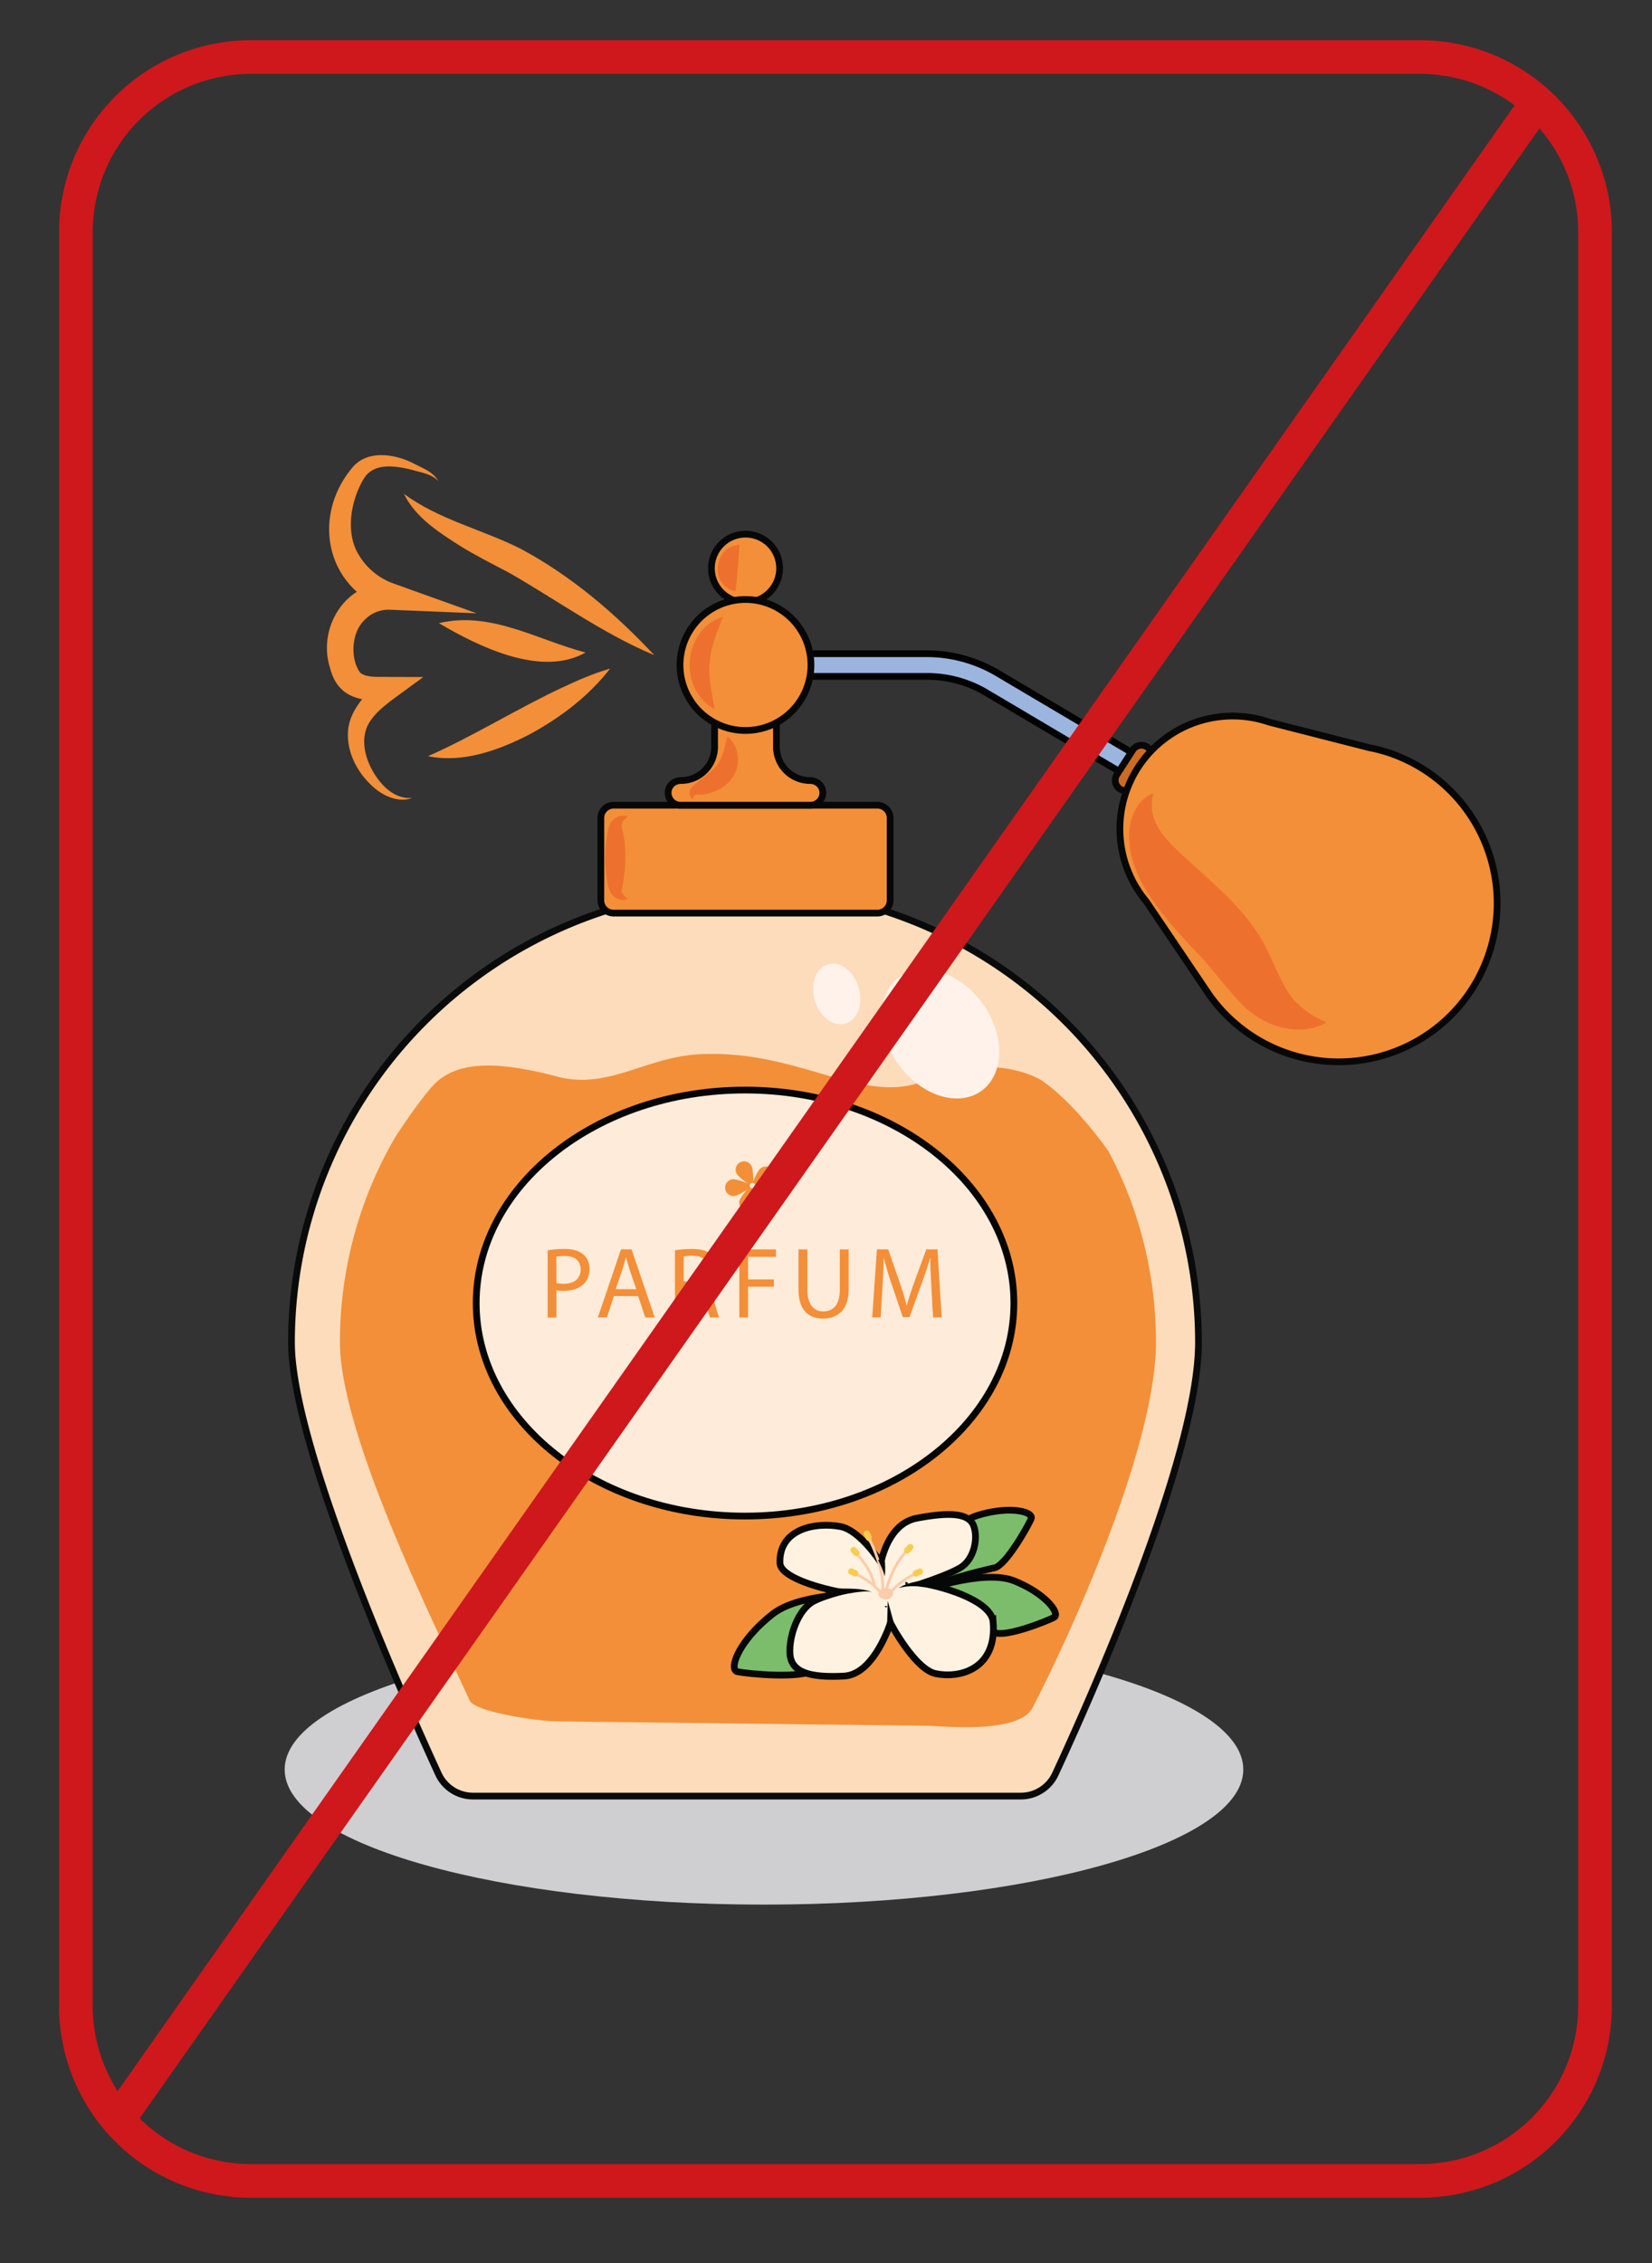 <?xml version="1.0" encoding="UTF-8" standalone="no"?><svg xmlns="http://www.w3.org/2000/svg" xml:space="preserve" viewBox="0 0 326.75 447.56"><rect x="0" y="0" width="326.75" height="447.56" fill="#333333" stroke="none"/><defs><clipPath id="a" clipPathUnits="userSpaceOnUse"><path d="M0 335.67h245.06V0H0Z"/></clipPath></defs><g clip-path="url(#a)" transform="matrix(1.333 0 0 -1.333 0 447.56)"><path d="M0 0c0-11.07-31.84-20.04-71.12-20.04S-142.24-11.07-142.24 0c0 11.07 31.84 20.04 71.12 20.04S0 11.07 0 0" style="fill:#cfced0;fill-opacity:1;fill-rule:nonzero;stroke:none" transform="translate(184.48 73.24)"/><path d="M0 0a67.29 67.29 0 0 1-134.58 0c0-15.36 16.61-52.71 21.8-64 .92-2 2.92-3.29 5.13-3.29h81.29c2.2 0 4.2 1.28 5.12 3.27C-16.13-53 0-16.91 0 0" style="fill:#fddcbb;fill-opacity:1;fill-rule:nonzero;stroke:none" transform="translate(177.83 136.59)"/><path d="M0 0a67.29 67.29 0 0 1-134.58 0c0-15.36 16.61-52.71 21.8-64 .92-2 2.92-3.29 5.13-3.29h81.29c2.2 0 4.2 1.28 5.12 3.27C-16.13-53 0-16.91 0 0Z" style="fill:none;stroke:#090a0a;stroke-width:1;stroke-linecap:butt;stroke-linejoin:miter;stroke-miterlimit:10;stroke-dasharray:none;stroke-opacity:1" transform="translate(177.83 136.59)"/><path d="M0 0v-12.21a1.9 1.9 0 0 0-1.9-1.9h-39.13a1.9 1.9 0 0 0-1.9 1.9V0c0 1.04.85 1.9 1.9 1.9H-1.9A1.9 1.9 0 0 0 0 0" style="fill:#f28f38;fill-opacity:1;fill-rule:nonzero;stroke:none" transform="translate(132.08 214.4)"/><path d="M0 0v-12.21a1.9 1.9 0 0 0-1.9-1.9h-39.13a1.9 1.9 0 0 0-1.9 1.9V0c0 1.04.85 1.9 1.9 1.9H-1.9A1.9 1.9 0 0 0 0 0Z" style="fill:none;stroke:#060707;stroke-width:1;stroke-linecap:butt;stroke-linejoin:miter;stroke-miterlimit:10;stroke-dasharray:none;stroke-opacity:1" transform="translate(132.08 214.4)"/><path d="M0 0a5.06 5.06 0 1 0-10.12 0A5.06 5.06 0 0 0 0 0" style="fill:#f28f38;fill-opacity:1;fill-rule:nonzero;stroke:none" transform="translate(115.68 251.45)"/><path d="M0 0a5.06 5.06 0 1 0-10.12 0A5.06 5.06 0 0 0 0 0Z" style="fill:none;stroke:#060707;stroke-width:1;stroke-linecap:butt;stroke-linejoin:miter;stroke-miterlimit:10;stroke-dasharray:none;stroke-opacity:1" transform="translate(115.68 251.45)"/><path d="M0 0h-19.3c-1.06 0-1.92.93-1.81 2.02.04.47.27.88.61 1.18.34.29.8.46 1.27.46a5 5 0 0 1 5 5v5.6h9.18v-5.6a5 5 0 0 1 5-5c.9 0 1.7-.62 1.86-1.52C2 1 1.1 0 0 0" style="fill:#f28f38;fill-opacity:1;fill-rule:nonzero;stroke:none" transform="translate(120.26 216.3)"/><path d="M0 0h-19.3c-1.06 0-1.92.93-1.81 2.02.04.47.27.88.61 1.18.34.29.8.46 1.27.46a5 5 0 0 1 5 5v5.6h9.18v-5.6a5 5 0 0 1 5-5c.9 0 1.7-.62 1.86-1.52C2 1 1.1 0 0 0Z" style="fill:none;stroke:#060707;stroke-width:1;stroke-linecap:butt;stroke-linejoin:miter;stroke-miterlimit:10;stroke-dasharray:none;stroke-opacity:1" transform="translate(120.26 216.3)"/><path d="m0 0-30.68 18.17a17.17 17.17 0 0 1-8.74 2.39h-26.94v3.36h26.94c3.67 0 7.28-1 10.45-2.87L1.7 2.9Z" style="fill:#9bb5df;fill-opacity:1;fill-rule:nonzero;stroke:none" transform="translate(176.98 214.85)"/><path d="m0 0-30.68 18.17a17.17 17.17 0 0 1-8.74 2.39h-26.94v3.36h26.94c3.67 0 7.28-1 10.45-2.87L1.7 2.9Z" style="fill:none;stroke:#020202;stroke-width:1;stroke-linecap:butt;stroke-linejoin:miter;stroke-miterlimit:10;stroke-dasharray:none;stroke-opacity:1" transform="translate(176.98 214.85)"/><path d="M0 0a1.55 1.55 0 0 0-.46 2.13l2.42 3.75a1.55 1.55 0 0 0 2.6-1.67L2.12.46A1.55 1.55 0 0 0 0 0" style="fill:#cd6b24;fill-opacity:1;fill-rule:nonzero;stroke:none" transform="translate(166.18 218.7)"/><path d="M0 0a1.55 1.55 0 0 0-.46 2.13l2.42 3.75a1.55 1.55 0 0 0 2.6-1.67L2.12.46A1.55 1.55 0 0 0 0 0Z" style="fill:none;stroke:#060707;stroke-width:1;stroke-linecap:butt;stroke-linejoin:miter;stroke-miterlimit:10;stroke-dasharray:none;stroke-opacity:1" transform="translate(166.18 218.7)"/><path d="M0 0a9.71 9.71 0 1 0-19.43 0A9.71 9.71 0 0 0 0 0" style="fill:#f28f38;fill-opacity:1;fill-rule:nonzero;stroke:none" transform="translate(120.33 237.1)"/><path d="M0 0a9.71 9.71 0 1 0-19.43 0A9.71 9.71 0 0 0 0 0Z" style="fill:none;stroke:#060707;stroke-width:1;stroke-linecap:butt;stroke-linejoin:miter;stroke-miterlimit:10;stroke-dasharray:none;stroke-opacity:1" transform="translate(120.33 237.1)"/><path d="M0 0a23.52 23.52 0 0 0-38.52-.02l-.02.04-.1.14-9.17 13.59a16.78 16.78 0 0 0-.9 20.38 16.74 16.74 0 0 0 19.12 6.24l14.84-3.79c.9-.17 1.8-.4 2.7-.69h.01A23.55 23.55 0 0 0 0 0" style="fill:#f28f38;fill-opacity:1;fill-rule:nonzero;stroke:none" transform="translate(217.9 188.26)"/><path d="M0 0a23.52 23.52 0 0 0-38.52-.02l-.02.04-.1.14-9.17 13.59a16.78 16.78 0 0 0-.9 20.38 16.74 16.74 0 0 0 19.12 6.24l14.84-3.79c.9-.17 1.8-.4 2.7-.69h.01A23.55 23.55 0 0 0 0 0Z" style="fill:none;stroke:#060707;stroke-width:1;stroke-linecap:butt;stroke-linejoin:miter;stroke-miterlimit:10;stroke-dasharray:none;stroke-opacity:1" transform="translate(217.9 188.26)"/><path d="M0 0s-4.8 7-9.92 10.52c0 0-6.77 4.47-17.3 0-9.12-3.86-18.82 4.71-33.56 3.89-8.02-.45-13.48-5.32-21.07-3.3-9.39 2.48-14.41 2-17.6-.59-2.05-1.66-6.4-8.42-6.4-8.42a60.26 60.26 0 0 1-8.2-30.45c0-13.82 14.59-42.95 19.25-53.1.83-1.8 10.65-3.1 12.63-3.1l55.33-.66c1.98 0 13.49-1.32 15.57 2.69 5.89 11.34 18.3 38.95 18.3 54.17C7.03-18.11 4.5-8.45 0 0" style="fill:#f38f38;fill-opacity:1;fill-rule:nonzero;stroke:none" transform="translate(164.49 164.94)"/><path d="M0 0c0-17.45-17.86-31.6-39.9-31.6-22.02 0-39.88 14.15-39.88 31.6 0 17.45 17.86 31.6 39.89 31.6S0 17.45 0 0" style="fill:#feebd9;fill-opacity:1;fill-rule:nonzero;stroke:none" transform="translate(150.44 142.44)"/><path d="M0 0c0-17.45-17.86-31.6-39.9-31.6-22.02 0-39.88 14.15-39.88 31.6 0 17.45 17.86 31.6 39.89 31.6S0 17.45 0 0Z" style="fill:none;stroke:#040505;stroke-width:1;stroke-linecap:butt;stroke-linejoin:miter;stroke-miterlimit:10;stroke-dasharray:none;stroke-opacity:1" transform="translate(150.44 142.44)"/><path d="M0 0c3.35-4.67 3.27-10.46-.18-12.95-3.46-2.48-8.97-.7-12.33 3.96-3.35 4.67-3.27 10.47.18 12.95C-8.87 6.44-3.35 4.66 0 0" style="fill:#fef2ea;fill-opacity:1;fill-rule:nonzero;stroke:none" transform="translate(145.8 186.86)"/><path d="M0 0c.72-2.42-.15-4.82-1.95-5.36-1.79-.53-3.83 1-4.55 3.43-.72 2.43.15 4.82 1.95 5.36 1.8.53 3.83-1 4.55-3.43" style="fill:#fef2ea;fill-opacity:1;fill-rule:nonzero;stroke:none" transform="translate(127.4 189.27)"/><path d="M0 0c-.53-.44-2.76-.92-2.88-.77-.13.15.77 2.25 1.3 2.69A1.24 1.24 0 1 0 0 0" style="fill:#f38f38;fill-opacity:1;fill-rule:nonzero;stroke:none" transform="translate(114.43 160.5)"/><path d="M0 0c.32-.6.33-2.89.16-2.98C0-3.08-1.88-1.76-2.2-1.15A1.24 1.24 0 0 0 0 0" style="fill:#f38f38;fill-opacity:1;fill-rule:nonzero;stroke:none" transform="translate(111.5 162.8)"/><path d="M0 0c.68.07 2.81-.75 2.83-.94C2.85-1.14.95-2.4.27-2.47A1.24 1.24 0 0 0 0 0" style="fill:#f38f38;fill-opacity:1;fill-rule:nonzero;stroke:none" transform="translate(108.7 160.8)"/><path d="M0 0c.17.66 1.7 2.37 1.88 2.32.2-.05.7-2.28.53-2.94A1.24 1.24 0 1 0 0 0" style="fill:#f38f38;fill-opacity:1;fill-rule:nonzero;stroke:none" transform="translate(109.73 157.63)"/><path d="M0 0c-.55.41-1.55 2.46-1.43 2.62.11.15 2.37-.22 2.92-.63A1.24 1.24 0 1 0 0 0" style="fill:#f38f38;fill-opacity:1;fill-rule:nonzero;stroke:none" transform="translate(113.1 157.24)"/><path d="M0 0a.41.41 0 1 1-.82 0A.41.41 0 0 1 0 0" style="fill:#feebd9;fill-opacity:1;fill-rule:nonzero;stroke:none" transform="translate(112.07 159.86)"/><path d="M0 0c-2.98 0-10.46-6.82-12.08-8.3-1.63-1.49-10-.65-11.4-.35-.21.05-.35.2-.42.43-.36 1.24 1.43 4.84 5.67 8.14C-13.19 3.83-.08 2.8-.08 2.8S1.18 1.65 1.29.82C1.36.36 1.07 0 0 0" style="fill:#7cbd6b;fill-opacity:1;fill-rule:nonzero;stroke:none" transform="translate(132.89 96.4)"/><path d="M0 0c-2.98 0-10.46-6.82-12.08-8.3-1.63-1.49-10-.65-11.4-.35-.21.05-.35.2-.42.43-.36 1.24 1.43 4.84 5.67 8.14C-13.19 3.83-.08 2.8-.08 2.8S1.18 1.65 1.29.82C1.36.36 1.07 0 0 0Z" style="fill:none;stroke:#060707;stroke-width:1;stroke-linecap:butt;stroke-linejoin:miter;stroke-miterlimit:10;stroke-dasharray:none;stroke-opacity:1" transform="translate(132.89 96.4)"/><path d="M0 0c2.29.65 9.52-2.93 11.09-3.71 1.57-.78 7.8 1.7 8.8 2.24.16.08.24.23.24.42 0 1.03-2.16 3.4-6.14 5C9.27 5.83-.55 2.16-.55 2.16S-1.27 1-1.17.35C-1.12-.03-.82-.23 0 0" style="fill:#7cbd6b;fill-opacity:1;fill-rule:nonzero;stroke:none" transform="translate(136.5 97.28)"/><path d="M0 0c2.29.65 9.52-2.93 11.09-3.71 1.57-.78 7.8 1.7 8.8 2.24.16.08.24.23.24.42 0 1.03-2.16 3.4-6.14 5C9.27 5.83-.55 2.16-.55 2.16S-1.27 1-1.17.35C-1.12-.03-.82-.23 0 0Z" style="fill:none;stroke:#060707;stroke-width:1;stroke-linecap:butt;stroke-linejoin:miter;stroke-miterlimit:10;stroke-dasharray:none;stroke-opacity:1" transform="translate(136.5 97.28)"/><path d="M0 0c1.37 1.95 9.24 3.71 10.95 4.1 1.71.38 5 6.24 5.43 7.28.07.17.04.33-.08.48-.65.8-3.82 1.28-7.91.01C3.52 10.37-1.8 1.34-1.8 1.34s.17-1.36.66-1.81C-.86-.72-.49-.7 0 0" style="fill:#7cbd6b;fill-opacity:1;fill-rule:nonzero;stroke:none" transform="translate(136.62 99.06)"/><path d="M0 0c1.37 1.95 9.24 3.71 10.95 4.1 1.71.38 5 6.24 5.43 7.28.07.17.04.33-.08.48-.65.8-3.82 1.28-7.91.01C3.52 10.37-1.8 1.34-1.8 1.34s.17-1.36.66-1.81C-.86-.72-.49-.7 0 0Z" style="fill:none;stroke:#060707;stroke-width:1;stroke-linecap:butt;stroke-linejoin:miter;stroke-miterlimit:10;stroke-dasharray:none;stroke-opacity:1" transform="translate(136.62 99.06)"/><path d="m0 0-1.74 1.71c1.1.75 2.2 1.94 2.2 1.94l.02.07L2.4 2.8C1.52 2.19.51.77 0 0m15.96-2.9C15.73.07 9.34 2.18 5.46 2.84c1.82.62 4.48 1.6 5.7 2.36 1.96 1.23 2.61 4.26 1.92 6.15-.69 1.9-3.48 2.1-8.43 1.16C1.16 11.85-.2 8.1-.7 5.93c-1.4 2.1-3.83 4.92-5.96 5.33-3.67.7-9.17-.28-9.01-5.4.06-1.95 5.07-3.55 8.86-4.29-1.5-.42-3.06-.93-3.97-1.44-2.22-1.25-3.6-5.17-3.4-7.82.22-2.66 2.9-3.49 7.98-3.23 3.66.18 5.94 5.12 6.93 7.86 1.51-2.8 4.35-6.98 6.64-7.48 3.73-.8 9.15.73 8.6 7.65" style="fill:#fff2e0;fill-opacity:1;fill-rule:nonzero;stroke:none" transform="translate(131.4 98.02)"/><path d="m0 0-1.74 1.71c1.1.75 2.2 1.94 2.2 1.94l.02.07L2.4 2.8C1.52 2.19.51.77 0 0Zm15.96-2.9C15.73.07 9.34 2.18 5.46 2.84c1.82.62 4.48 1.6 5.7 2.36 1.96 1.23 2.61 4.26 1.92 6.15-.69 1.9-3.48 2.1-8.43 1.16C1.16 11.85-.2 8.1-.7 5.93c-1.4 2.1-3.83 4.92-5.96 5.33-3.67.7-9.17-.28-9.01-5.4.06-1.95 5.07-3.55 8.86-4.29-1.5-.42-3.06-.93-3.97-1.44-2.22-1.25-3.6-5.17-3.4-7.82.22-2.66 2.9-3.49 7.98-3.23 3.66.18 5.94 5.12 6.93 7.86 1.51-2.8 4.35-6.98 6.64-7.48 3.73-.8 9.15.73 8.6 7.65z" style="fill:none;stroke:#060707;stroke-width:1;stroke-linecap:butt;stroke-linejoin:miter;stroke-miterlimit:10;stroke-dasharray:none;stroke-opacity:1" transform="translate(131.4 98.02)"/><path d="m0 0-1-.03A2.42 2.42 0 0 0-3.5 2.3l-.04 1.48A2.42 2.42 0 0 0-1.2 6.26l1 .03a2.42 2.42 0 0 0 2.5-2.34l.04-1.47A2.42 2.42 0 0 0 0 0" style="fill:#fff2e0;fill-opacity:1;fill-rule:nonzero;stroke:none" transform="translate(132.04 97.5)"/><path d="m0 0-.4.07c.03.16.76 3.96 3.58 6.64l.28-.3A13.25 13.25 0 0 1 0 0" style="fill:#fbccab;fill-opacity:1;fill-rule:nonzero;stroke:none" transform="translate(131.67 99.6)"/><path d="m0 0-.4.02c.18 3.69-2.22 7.97-2.25 8l.35.2C-2.2 8.06.2 3.8 0 0" style="fill:#fbccab;fill-opacity:1;fill-rule:nonzero;stroke:none" transform="translate(131.18 99.84)"/><path d="M0 0c-.26 2.58-2.93 5.13-2.96 5.16l.28.29C-2.56 5.35.12 2.77.4.05Z" style="fill:#fbccab;fill-opacity:1;fill-rule:nonzero;stroke:none" transform="translate(129.53 100.35)"/><path d="m0 0-.38.13c.76 2.2 4.4 3.83 4.56 3.9l.16-.38C4.3 3.65.7 2.03 0 0" style="fill:#fbccab;fill-opacity:1;fill-rule:nonzero;stroke:none" transform="translate(131.94 98.63)"/><path d="M0 0c-1.19 2.3-4.6 3.7-4.64 3.71l.15.37C-4.35 4.02-.9 2.62.36.18z" style="fill:#fbccab;fill-opacity:1;fill-rule:nonzero;stroke:none" transform="translate(131.02 98.59)"/><path d="M0 0c.01-.47-.46-.87-1.06-.89-.6-.01-1.1.35-1.11.82-.02.47.46.87 1.06.89C-.51.84-.01.47 0 0" style="fill:#fbccab;fill-opacity:1;fill-rule:nonzero;stroke:none" transform="translate(132.52 99.36)"/><path d="M0 0a.47.47 0 0 0-.62.23L-.9.81c-.1.23 0 .51.23.62.24.1.52 0 .63-.23L.22.62C.33.4.23.11 0 0" style="fill:#f8cc4d;fill-opacity:1;fill-rule:nonzero;stroke:none" transform="translate(129.1 107.22)"/><path d="M0 0a.47.47 0 0 0-.66.01l-.44.47a.47.47 0 0 0 .68.64L0 .66A.47.47 0 0 0 0 0" style="fill:#f8cc4d;fill-opacity:1;fill-rule:nonzero;stroke:none" transform="translate(127.4 105.02)"/><path d="M0 0a.47.47 0 0 0-.62-.23l-.58.27a.47.47 0 0 0-.23.62c.1.23.39.34.62.23l.58-.27C.01.52.11.23 0 0" style="fill:#f8cc4d;fill-opacity:1;fill-rule:nonzero;stroke:none" transform="translate(127.32 102.15)"/><path d="M0 0c.19-.18.2-.47.02-.66l-.44-.47a.47.47 0 0 0-.66-.02.47.47 0 0 0-.02.67l.44.46C-.5.17-.2.18 0 0" style="fill:#f8cc4d;fill-opacity:1;fill-rule:nonzero;stroke:none" transform="translate(135.38 106.57)"/><path d="M0 0a.47.47 0 0 0-.22-.63L-.79-.9a.47.47 0 0 0-.63.22.47.47 0 0 0 .22.63l.57.27C-.39.33-.1.23 0 0" style="fill:#f8cc4d;fill-opacity:1;fill-rule:nonzero;stroke:none" transform="translate(136.9 102.8)"/><path d="m0 0 .1 3.41L.98.2Z" style="fill:#060707;fill-opacity:1;fill-rule:nonzero;stroke:none" transform="translate(131.63 94.86)"/><path d="M0 0c1.62-.02 3.3.05 4.84-.5-.79.15-1.59.03-2.37-.06C1.68-.67.89-.82.12-.99Z" style="fill:#060707;fill-opacity:1;fill-rule:nonzero;stroke:none" transform="translate(124.53 100.09)"/><path d="M0 0c.08-.92.14-1.83.01-2.72-.2.86-.59 1.66-.97 2.44z" style="fill:#060707;fill-opacity:1;fill-rule:nonzero;stroke:none" transform="translate(131.26 104.6)"/><path d="M0 0a9.07 9.07 0 0 1-3.72-.12C-2.6.56-1.28.82.02 1L0 0" style="fill:#060707;fill-opacity:1;fill-rule:nonzero;stroke:none" transform="translate(137.07 100.3)"/><path d="M0 0c-.94-2.34-1.78-4.37-1.98-6.73-.27-2.32.35-4.62.72-6.98C-6.74-10.74-5.98-1.85 0 0" style="fill:#ee702f;fill-opacity:1;fill-rule:nonzero;stroke:none" transform="translate(107.29 244.26)"/><path d="M0 0c-.1-1.54-.3-4.17-.48-5.7-.05-.34-.05-.69-.15-1.15-.86.16-1.54.64-2 1.3C-4.14-3.48-2.73.1 0 0" style="fill:#ee702f;fill-opacity:1;fill-rule:nonzero;stroke:none" transform="translate(109.73 254.88)"/><path d="M0 0c-1.29-.83-.93-1.4-.7-2.5.58-2.74.31-5.76-.22-8.42.04-.42.33-.88.92-1.22-.6-.34-1.49-.2-2.13.37-.6.44-.82 1.52-.92 2.14a19.8 19.8 0 0 0 0 7.13c.07.33.1.5.23 1.03C-2.54-.3-1 .59 0 0" style="fill:#ee702f;fill-opacity:1;fill-rule:nonzero;stroke:none" transform="translate(93.17 214.57)"/><path d="M0 0c1.45-1.13 1.89-3.26 1.33-5-.8-2.41-3.46-3.68-5.73-3.68-.41.23-.62-.26-.77-.66-.61.51-.55 1.5.11 1.98C-4-6.42-2.75-5.58-1.9-4.7-.68-3.33-.43-1.94 0 0" style="fill:#ee702f;fill-opacity:1;fill-rule:nonzero;stroke:none" transform="translate(107.92 226.52)"/><path d="M0 0c-.97-3.96 1.36-6.33 3.84-8.74 4.34-4.12 10.04-8.43 12.96-14.32 1.3-2.56 2.34-5.68 4.23-7.82A14.33 14.33 0 0 1 25.69-34c-4.13-2.41-9.71-.46-12.82 2.97-2.73 2.9-4.48 5.54-7.42 8.44C1.62-18.38-3.9-12.43-3.59-5.83-3.47-3.48-2.26-.83 0 0" style="fill:#ee702f;fill-opacity:1;fill-rule:nonzero;stroke:none" transform="translate(171.13 218.08)"/><path d="M0 0c.28-.07.64-.1 1.08-.1C2.65-.1 3.6.66 3.6 2.04c0 1.34-.94 1.98-2.38 1.98-.57 0-1-.05-1.23-.1Zm-1.3 4.87c.63.1 1.45.2 2.5.2 1.29 0 2.23-.3 2.83-.85.55-.47.88-1.2.88-2.1 0-.92-.27-1.64-.78-2.17-.68-.73-1.8-1.1-3.08-1.1-.4 0-.75.01-1.05.09v-4.05h-1.3z" style="fill:#f38f38;fill-opacity:1;fill-rule:nonzero;stroke:none" transform="translate(82.56 145.4)"/><path d="m0 0-.99 2.9c-.22.67-.37 1.26-.52 1.85h-.03c-.15-.6-.32-1.21-.51-1.83l-1-2.92Zm-3.31-1.02-1.05-3.17H-5.7l3.43 10.1H-.7L2.74-4.2h-1.4L.28-1.03Z" style="fill:#f38f38;fill-opacity:1;fill-rule:nonzero;stroke:none" transform="translate(94.41 144.5)"/><path d="M0 0h1.33c1.4 0 2.28.76 2.28 1.92 0 1.3-.94 1.87-2.32 1.89C.66 3.8.2 3.75 0 3.68Zm-1.3 4.6c.66.13 1.6.2 2.5.2 1.4 0 2.29-.25 2.92-.81.5-.45.8-1.14.8-1.92C4.91.73 4.06-.15 3-.51v-.04c.78-.27 1.24-1 1.48-2.04a16 16 0 0 1 .78-2.77H3.93c-.17.28-.4 1.15-.68 2.4-.3 1.4-.84 1.93-2.02 1.97H0v-4.37h-1.3z" style="fill:#f38f38;fill-opacity:1;fill-rule:nonzero;stroke:none" transform="translate(101.45 145.66)"/><path d="M0 0h5.44v-1.1H1.3v-3.35h3.82v-1.08H1.3v-4.57H0Z" style="fill:#f38f38;fill-opacity:1;fill-rule:nonzero;stroke:none" transform="translate(109.7 150.4)"/><path d="M0 0v-5.98C0-8.24 1-9.2 2.35-9.2c1.5 0 2.46 1 2.46 3.22V0h1.32v-5.89c0-3.1-1.64-4.37-3.82-4.37-2.07 0-3.63 1.18-3.63 4.31V0Z" style="fill:#f38f38;fill-opacity:1;fill-rule:nonzero;stroke:none" transform="translate(119.8 150.4)"/><path d="M0 0c-.07 1.4-.17 3.1-.15 4.36H-.2A60.65 60.65 0 0 0-1.47.52l-1.78-4.9h-.99L-5.87.44a45.44 45.44 0 0 0-1.17 3.93h-.03c-.03-1.26-.1-2.95-.2-4.46l-.26-4.33h-1.25l.7 10.1h1.67L-4.7.76c.42-1.23.77-2.34 1.02-3.4h.04C-3.37-1.6-3-.48-2.55.78l1.8 4.9H.9l.63-10.1H.25Z" style="fill:#f38f38;fill-opacity:1;fill-rule:nonzero;stroke:none" transform="translate(138.2 144.73)"/><path d="M0 0c-7.7 3.23-14.4 8.15-21.55 12.23-2.4 1.26-4.99 2.57-7.3 4-3.14 2-6.63 4.24-8.3 7.71 5.22-3.87 11.63-5.28 17.39-8.19C-12.26 11.71-5.81 6.2 0 0" style="fill:#f38f38;fill-opacity:1;fill-rule:nonzero;stroke:none" transform="translate(97.08 238.56)"/><path d="M0 0c6.7 2.95 13.29 7.08 19.88 10.16 2.28 1.07 4.6 2.1 7.15 2.83-3.23-4.13-7.35-7.25-11.91-9.73C10.56.9 5.22-1.06 0 0" style="fill:#f38f38;fill-opacity:1;fill-rule:nonzero;stroke:none" transform="translate(63.5 223.57)"/><path d="M0 0c-.98 1.06-2.61 1.26-3.95 1.67C-6.39 2.25-9.5 2.76-11 .4c-1.92-3.13-2.76-7.8-.97-11.04a9.92 9.92 0 0 1 5.53-4.64L5.7-19.63l-12.94.53a4.89 4.89 0 0 1-3.67-1.51c-1.96-1.82-2.18-5.7-.7-7.79.88-.84 2.86-.63 4.24-.67l5.16-.02-4.05-2.96c-1.5-1.1-2.9-2.2-3.77-3.5-1.96-2.75-.6-6.7 1.48-9.16 1.13-1.36 2.76-2.5 4.7-2.3-1.89-.74-4.06.17-5.55 1.41-2.35 1.98-4.11 5-3.99 8.22.08 3.32 2.84 6.04 5.03 7.94l1.11-2.98c-4.07-.46-7.7.21-8.8 4.7-1.92 5.98 2.39 12.96 9.03 12.55l-.8-3.81c-8.9 3.35-10.89 13.7-5.02 20.84 2.23 2.86 6.44 2.16 9.21.73C-2.35 1.92-.7 1.33 0 0" style="fill:#f38f38;fill-opacity:1;fill-rule:nonzero;stroke:none" transform="translate(65.02 264.4)"/><path d="M0 0c-6.55-3.72-15.9.89-21.76 4.36C-14.06 6.18-7.23 1.9 0 0" style="fill:#f38f38;fill-opacity:1;fill-rule:nonzero;stroke:none" transform="translate(86.88 238.95)"/><path d="M0 0h-173.47a25.97 25.97 0 0 0-25.97 25.97v263.14a25.97 25.97 0 0 0 25.97 25.97H0a25.97 25.97 0 0 0 25.97-25.97V25.97A25.97 25.97 0 0 0 0 0Z" style="fill:none;stroke:#ce181c;stroke-width:5;stroke-linecap:butt;stroke-linejoin:miter;stroke-miterlimit:10;stroke-dasharray:none;stroke-opacity:1" transform="translate(210.7 12.21)"/><path d="m0 0 210.59 299.31" style="fill:none;stroke:#ce181c;stroke-width:5;stroke-linecap:butt;stroke-linejoin:miter;stroke-miterlimit:10;stroke-dasharray:none;stroke-opacity:1" transform="translate(17.52 21.28)"/></g></svg>